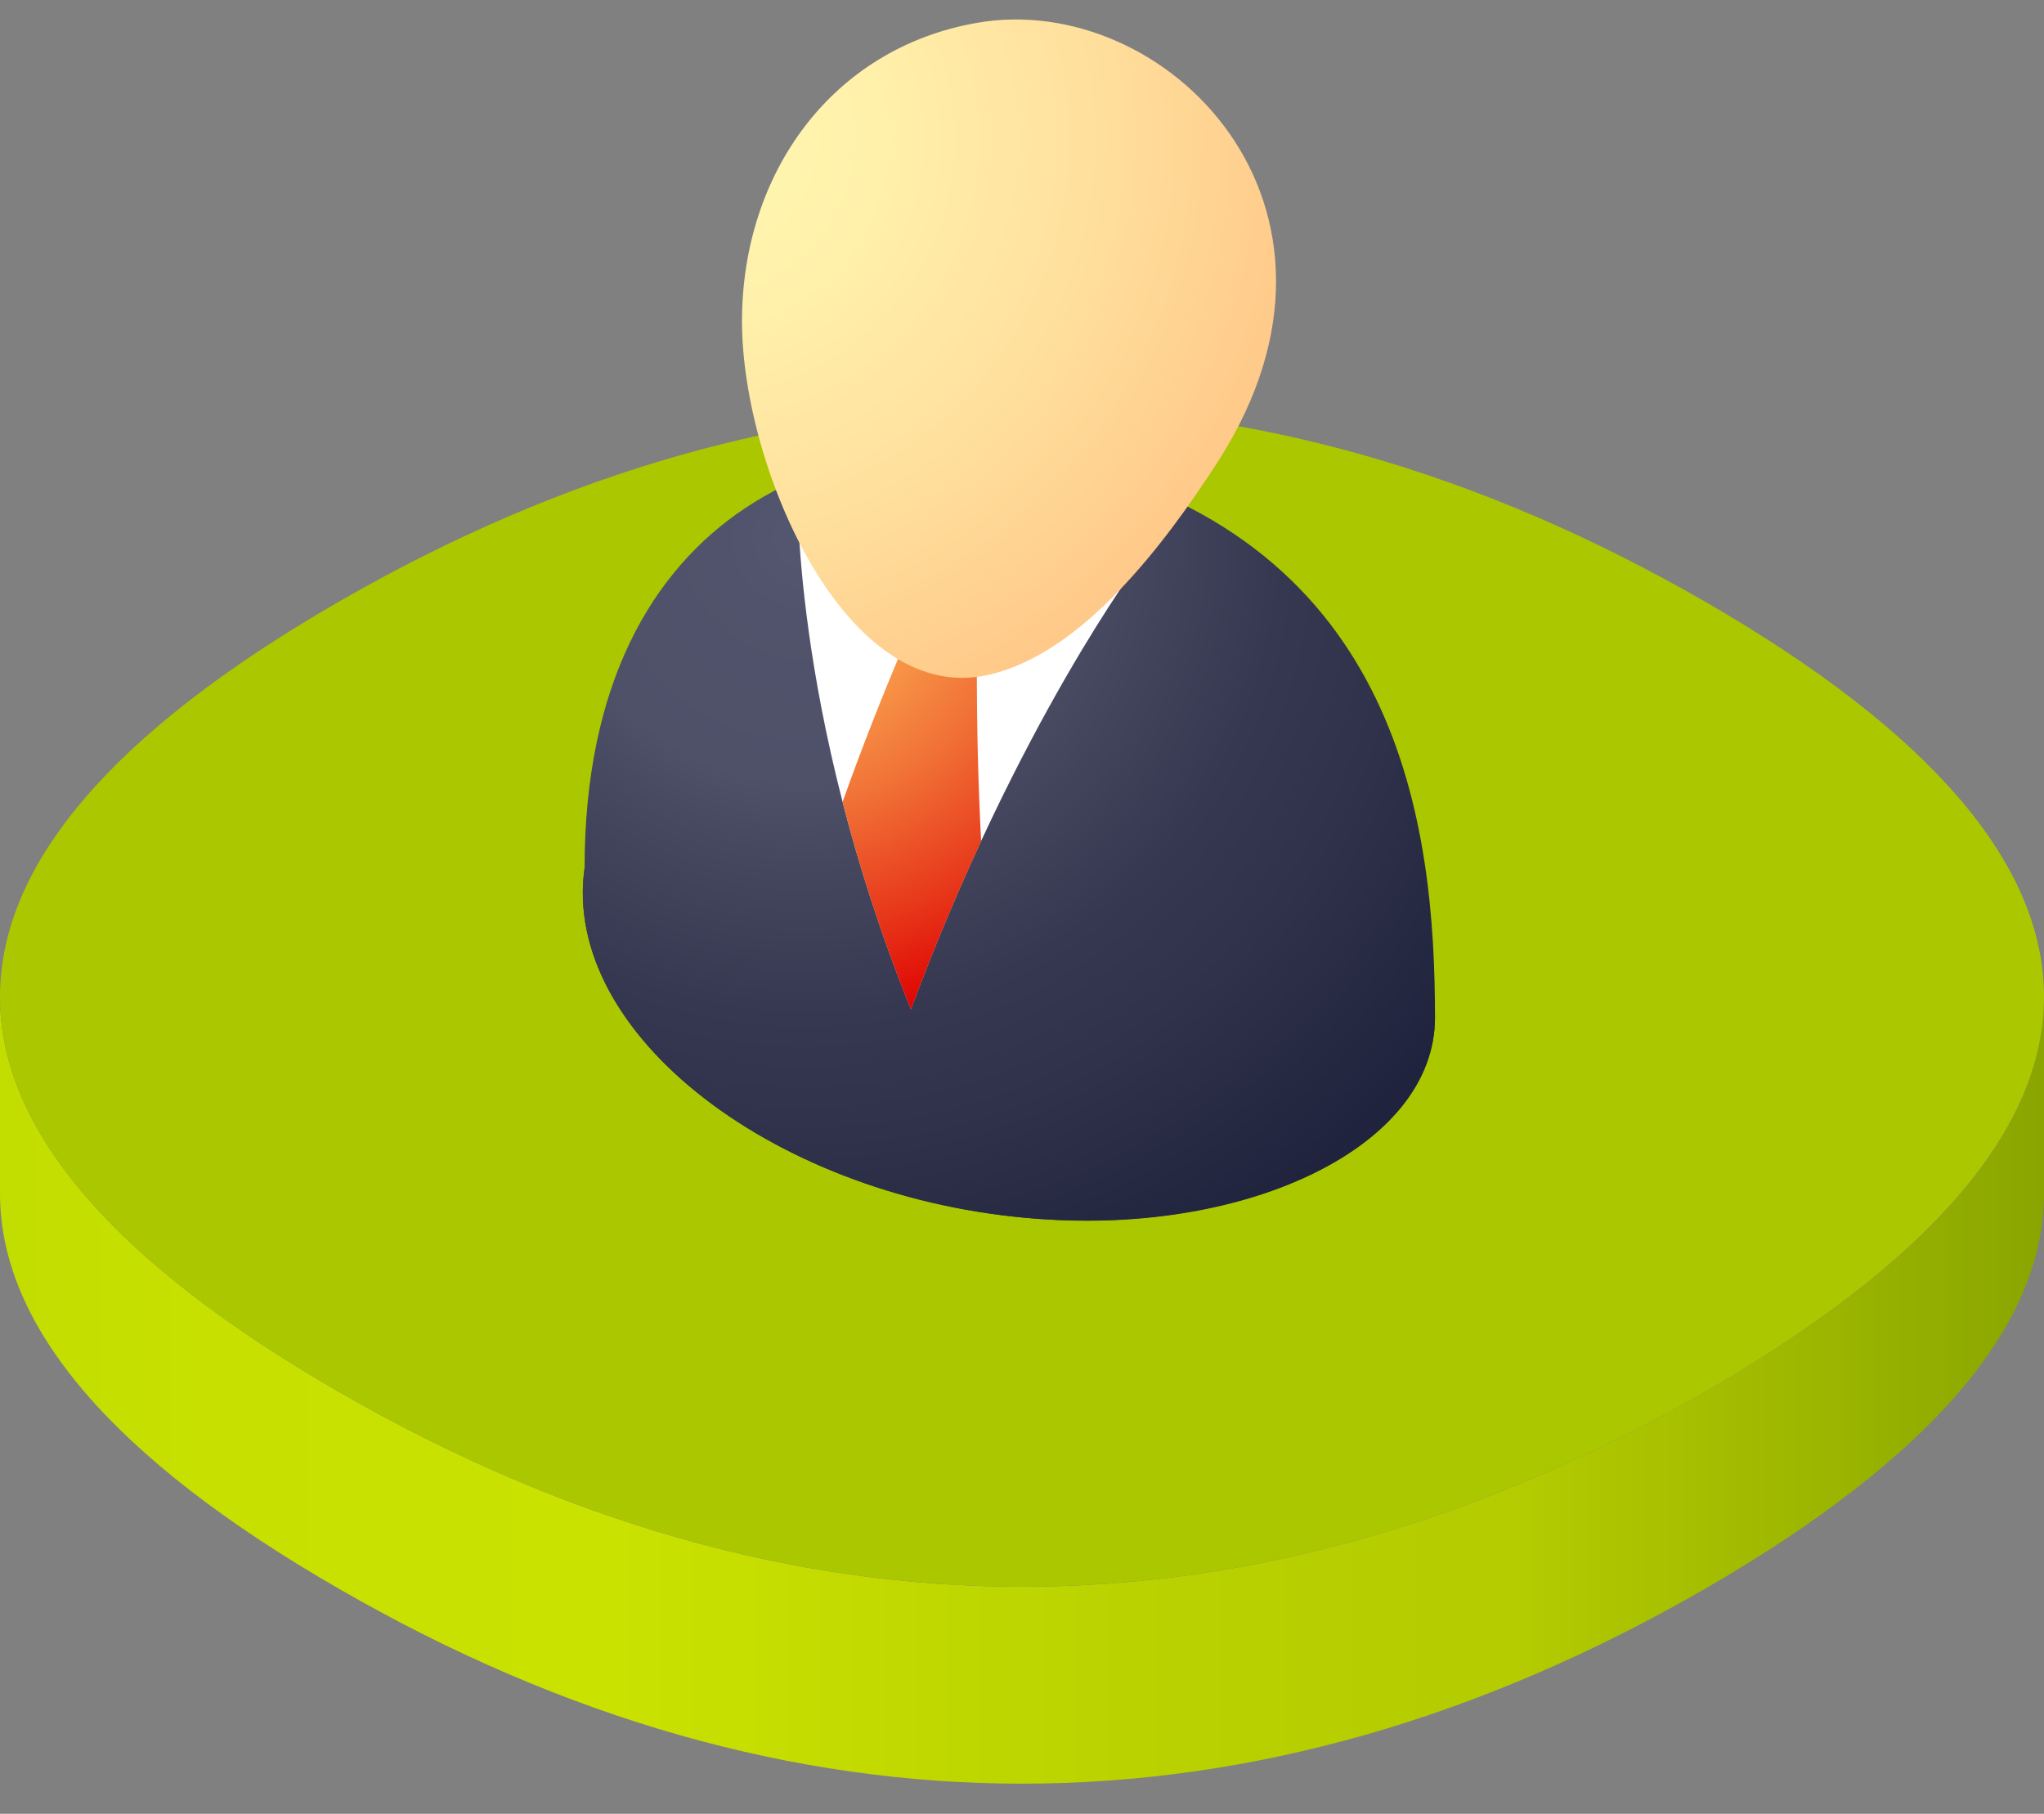 <svg width="80" height="71" viewBox="0 0 80 71" fill="none" xmlns="http://www.w3.org/2000/svg">
<rect x="0" y="0" width="80" height="71" fill="#808080" stroke="none"/>
<path d="M66.762 54.468C49.111 64.658 30.889 64.658 13.238 54.468C4.4 49.37 0 44.191 0 39.018V46.724C0 51.904 4.4 57.083 13.238 62.175C30.889 72.37 49.111 72.37 66.762 62.175C75.562 57.083 80 51.904 80 46.724V39.018C80 44.197 75.587 49.37 66.762 54.468Z" fill="url(#paint0_linear_1053_10227)"/>
<path d="M66.762 23.567C49.111 13.377 30.889 13.377 13.238 23.567C4.4 28.665 0 33.838 0 39.017C0 44.197 4.4 49.37 13.238 54.468C30.889 64.657 49.111 64.657 66.762 54.468C75.562 49.37 80 44.197 80 39.017C80 33.838 75.587 28.665 66.762 23.567Z" fill="#ABC700"/>
<path d="M40.632 47.711C30.405 46.969 21.956 40.476 22.881 33.976C23.572 29.168 29.675 29.645 39.896 30.387C50.117 31.129 56.164 34.944 56.164 39.816C56.164 44.876 48.86 48.308 40.632 47.711Z" fill="#283D52"/>
<path d="M41.618 18.061C33.403 16.068 22.88 19.62 22.88 33.977C21.956 40.476 30.423 46.969 40.632 47.711C48.86 48.34 56.164 44.876 56.164 39.835C56.164 32.386 54.863 21.273 41.618 18.061Z" fill="url(#paint1_radial_1053_10227)"/>
<path d="M44.63 21.945C44.63 21.945 39.833 28.294 35.653 39.502C30.907 27.766 31.215 18.758 31.215 18.758L38.972 19.117L44.63 21.945Z" fill="white"/>
<path d="M38.444 19.091H38.237C36.232 23.08 34.475 27.188 32.976 31.393C33.687 34.156 34.581 36.87 35.653 39.514C36.559 37.088 37.489 34.894 38.4 32.939C38.164 28.326 38.179 23.703 38.444 19.091V19.091Z" fill="url(#paint2_radial_1053_10227)"/>
<path d="M47.697 18.023C45.56 21.354 42.373 25.528 38.777 26.395C33.164 27.791 29.041 18.362 29.041 12.579C29.041 6.796 32.548 1.887 38.237 0.894C45.635 -0.401 54.058 8.053 47.697 18.023Z" fill="url(#paint3_radial_1053_10227)"/>
<defs>
<linearGradient id="paint0_linear_1053_10227" x1="0" y1="54.418" x2="80" y2="54.418" gradientUnits="userSpaceOnUse">
<stop stop-color="#C2DD00"/>
<stop offset="0.1" stop-color="#C7E000"/>
<stop offset="0.3" stop-color="#CAE200"/>
<stop offset="0.55" stop-color="#BAD200"/>
<stop offset="0.74" stop-color="#B4CC00"/>
<stop offset="1" stop-color="#8AA500"/>
</linearGradient>
<radialGradient id="paint1_radial_1053_10227" cx="0" cy="0" r="1" gradientUnits="userSpaceOnUse" gradientTransform="translate(31.448 21.021) scale(31.825 31.825)">
<stop stop-color="#545770"/>
<stop offset="0.1" stop-color="#50536B"/>
<stop offset="0.3" stop-color="#4E5168"/>
<stop offset="0.38" stop-color="#464960"/>
<stop offset="0.59" stop-color="#353850"/>
<stop offset="0.74" stop-color="#2F324A"/>
<stop offset="1" stop-color="#20233D"/>
</radialGradient>
<radialGradient id="paint2_radial_1053_10227" cx="0" cy="0" r="1" gradientUnits="userSpaceOnUse" gradientTransform="translate(30.26 22.36) scale(18.229)">
<stop stop-color="#FFC45E"/>
<stop offset="0.1" stop-color="#FDBA59"/>
<stop offset="0.28" stop-color="#F99F4C"/>
<stop offset="0.51" stop-color="#F17337"/>
<stop offset="0.78" stop-color="#E7371A"/>
<stop offset="1" stop-color="#DE0000"/>
</radialGradient>
<radialGradient id="paint3_radial_1053_10227" cx="0" cy="0" r="1" gradientUnits="userSpaceOnUse" gradientTransform="translate(27.249 5.413) scale(26.036 26.036)">
<stop stop-color="#FFF7B0"/>
<stop offset="0.26" stop-color="#FFF1AB"/>
<stop offset="0.61" stop-color="#FFDF9C"/>
<stop offset="1" stop-color="#FFC485"/>
</radialGradient>
</defs>
</svg>
